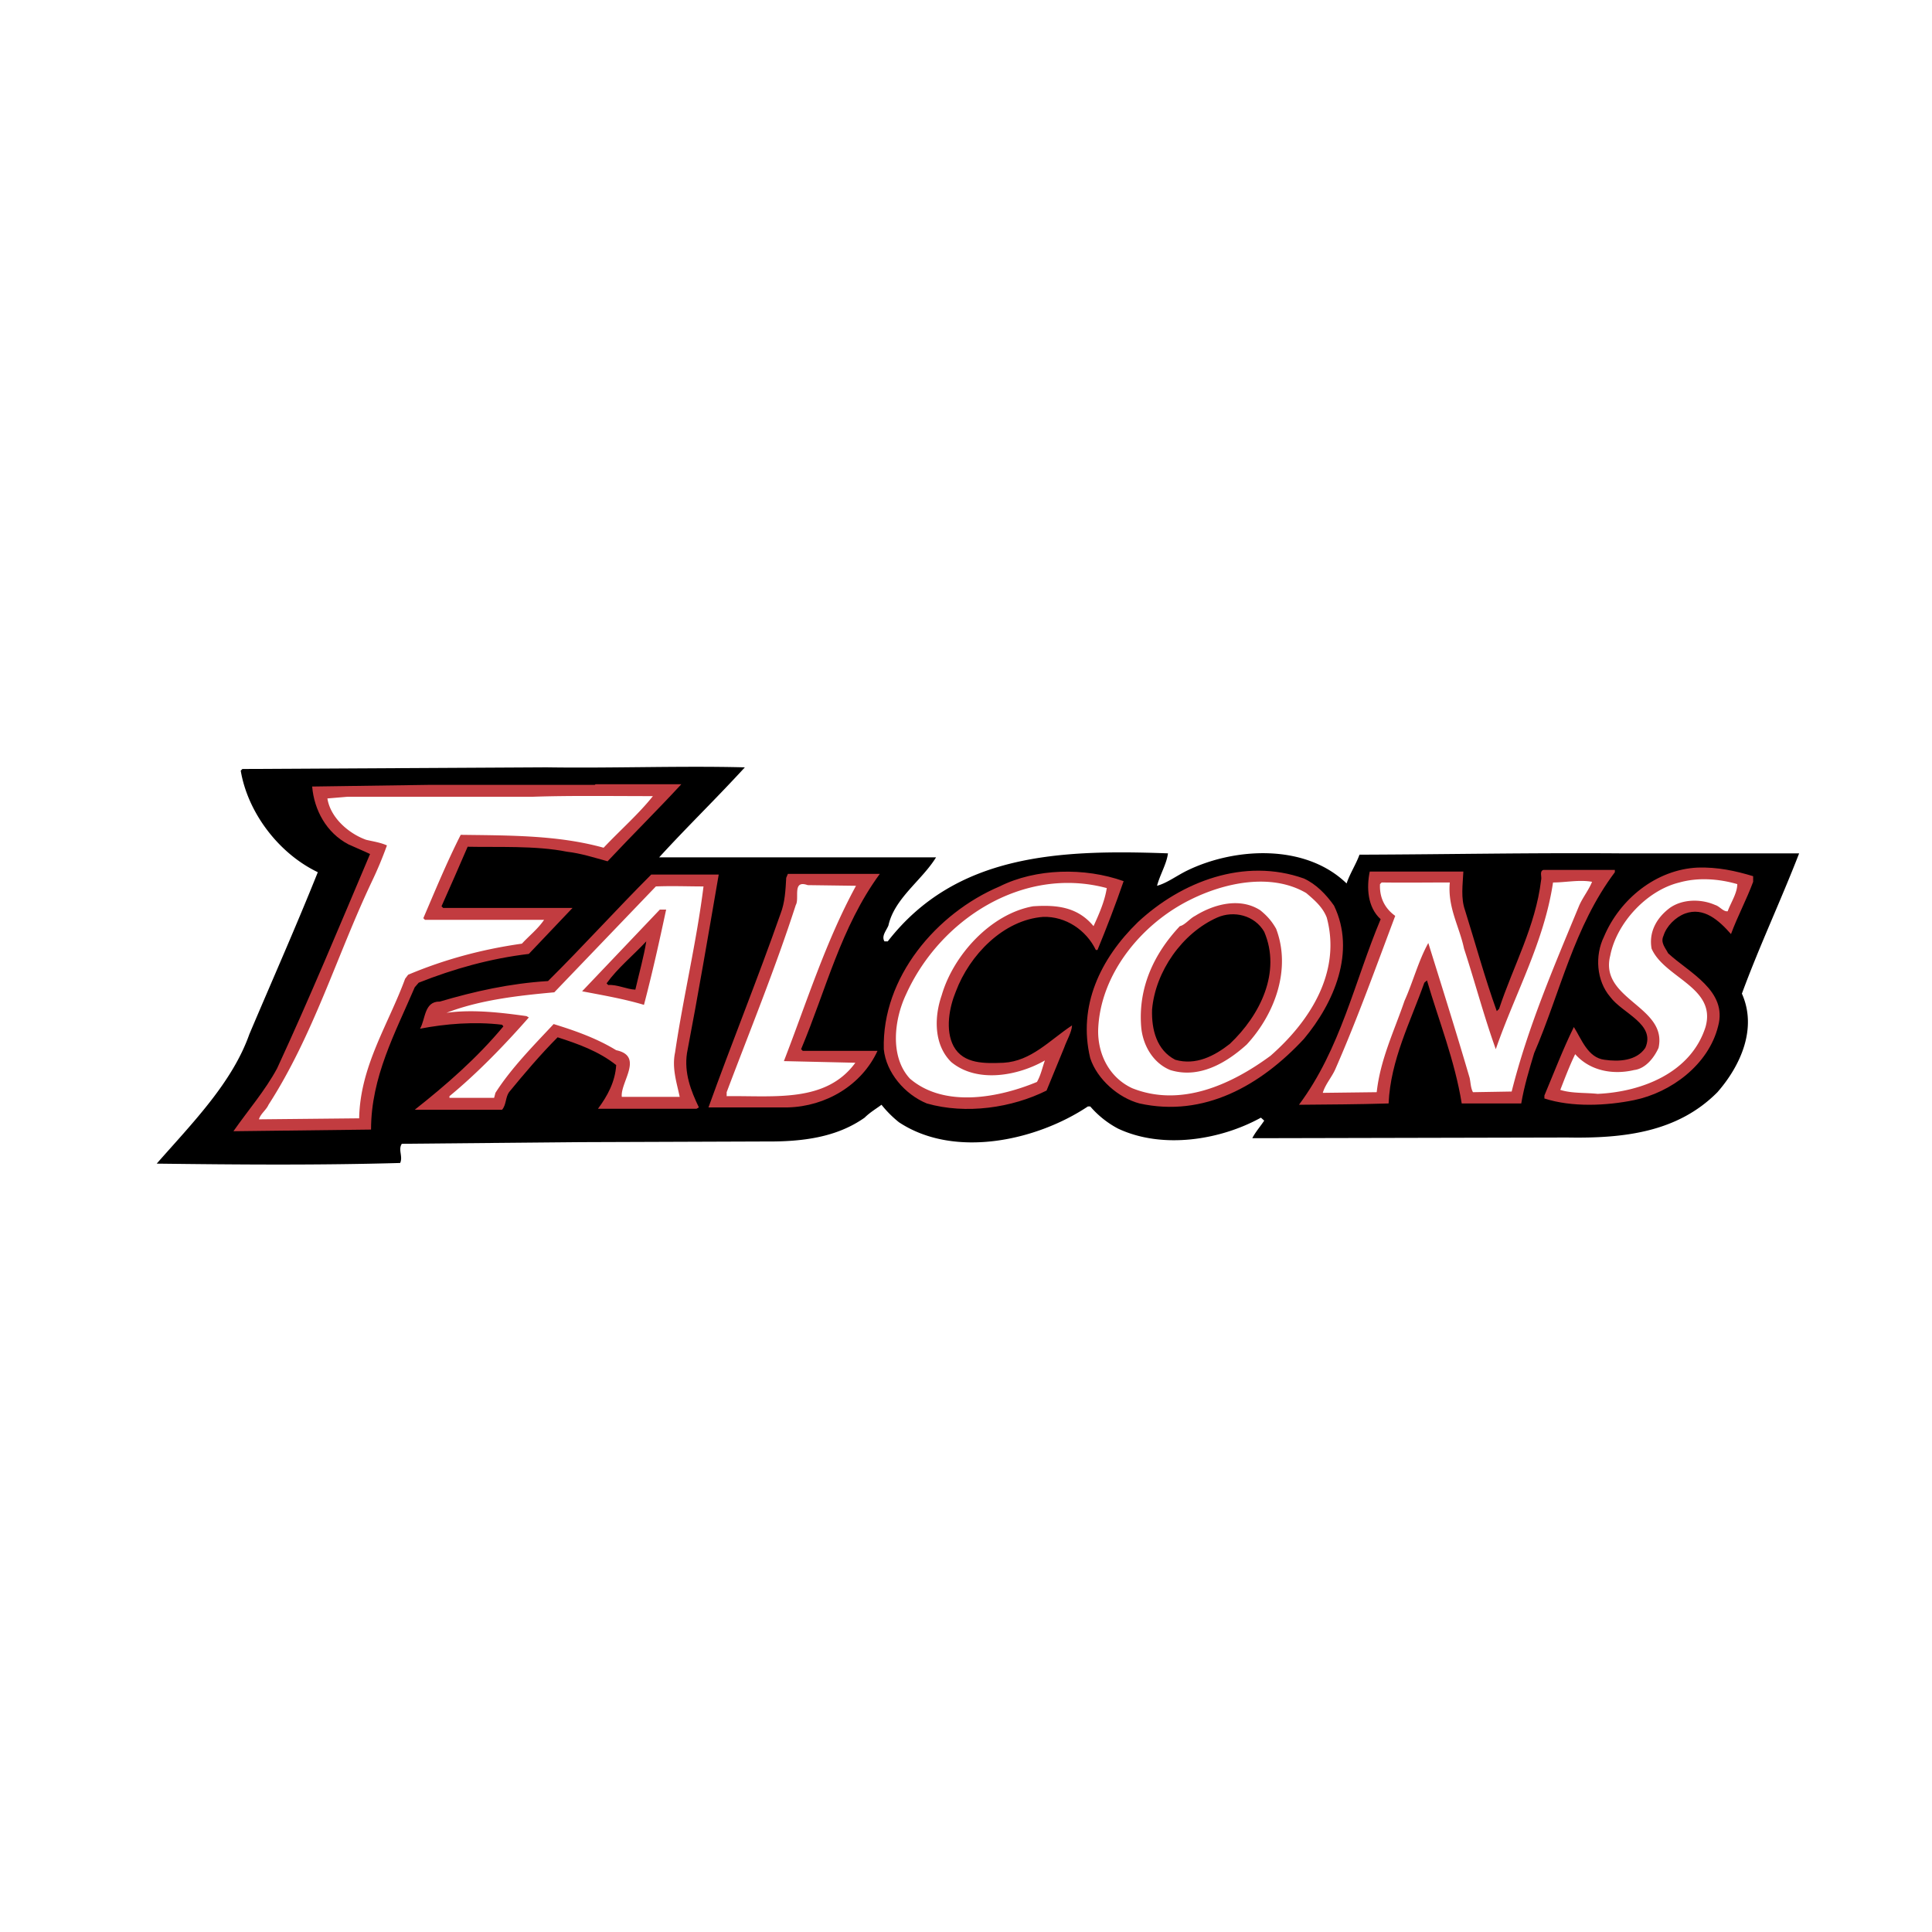<svg xmlns="http://www.w3.org/2000/svg" width="2500" height="2500" viewBox="0 0 192.756 192.756"><g fill-rule="evenodd" clip-rule="evenodd"><path fill="#fff" d="M0 0h192.756v192.756H0V0z"/><path d="M82.005 73.325c-2.905 3.168-5.743 5.874-8.548 8.943h20.826l6.106.1-.264.462c3.168-.528 6.27-.924 9.77-.858l11.318-.099.166.562c3.762-.693 8.186-.891 11.551.792l.562-1.122 11.32-.132 23.828-.099 15.611-.066v.396c-2.41 5.61-4.721 11.288-7.029 16.932 1.354 5.346-1.223 10.264-5.248 13.631-6.238 5.246-14.885 3.662-22.971 3.959-11.287.066-21.98.23-33.334.166-2.74-.166-5.15-1.123-7.361-2.541-5.875 2.969-14.884 4.488-20.594.164-1.551.66-3.036 1.518-4.687 1.98-2.542.824-5.709.43-8.383.627h-10l-21.221.164c-.298.529-.1 1.254-.166 1.916-5.116.297-10.924.098-16.536.131l-17.294.166c-.264-.133-.627-.066-.924-.066 4.159-5.711 10.364-10.264 13.07-16.635 2.079-4.719 3.961-9.505 6.073-14.192v-.297c-4.687-3.564-7.129-8.878-7.129-14.654 5.05-.297 11.057-.099 16.568-.165l17.36-.165c3.3-.033 7.063.065 10.528-.066h16.932l.1.066z" fill="#fff"/><path d="M74.314 76.559c-2.904 3.168-5.775 5.94-8.547 8.977h27.624c-1.419 2.31-4.158 4.092-4.752 6.799-.198.495-.726 1.056-.396 1.584h.33c6.799-8.746 17.162-9.175 27.955-8.779-.133 1.056-.793 2.112-1.09 3.234.99-.264 1.98-1.022 3.004-1.518 4.754-2.311 11.783-2.706 15.908 1.287.33-.99.924-1.881 1.287-2.871 9.242-.033 16.732-.198 26.039-.132H179.5c-1.816 4.687-3.961 9.241-5.711 13.995 1.553 3.465-.131 7.193-2.441 9.834-3.961 3.994-9.307 4.621-14.984 4.521l-29.703.066h-1.717c.297-.594.793-1.156 1.188-1.75l-.33-.297c-4.059 2.244-9.834 3.17-14.258 1.09a9.535 9.535 0 0 1-2.771-2.211h-.23c-5.084 3.398-13.301 5.246-18.847 1.584a10.966 10.966 0 0 1-1.749-1.75c-.528.396-1.155.76-1.684 1.287-2.805 1.98-6.238 2.41-9.901 2.377l-18.45.066-17.822.164c-.396.594.132 1.254-.165 1.914-8.086.232-16.139.166-24.291.066 3.531-4.025 7.525-8.053 9.241-12.904 2.278-5.379 4.654-10.727 6.833-16.172-3.928-1.881-6.997-5.974-7.69-10.132l.165-.165 30.331-.165c6.533.1 13.431-.164 19.8.001z"/><path d="M133.096 90.354c2.211 4.588 0 9.704-3.004 13.3-4.324 4.654-9.967 7.855-16.402 6.438-2.113-.561-4.225-2.41-4.918-4.521-1.254-5.215 1.023-9.935 4.752-13.566 4.357-4.06 10.629-6.468 16.568-4.356 1.22.56 2.211 1.583 3.004 2.705zm-6.965 2.608c1.717 4.026-.395 8.317-3.432 11.188-1.518 1.188-3.367 2.178-5.445 1.584-1.848-.957-2.377-3.004-2.311-5.016.33-3.797 3.004-7.625 6.502-9.176 1.651-.726 3.729-.23 4.686 1.42zm-54.423-5.71c-1.023 5.94-2.046 11.947-3.168 17.822-.297 1.98.396 3.762 1.188 5.412l-.231.133h-9.835c.958-1.287 1.717-2.707 1.816-4.357-1.75-1.385-3.796-2.111-5.843-2.771-1.683 1.684-3.333 3.631-4.851 5.479-.363.527-.264 1.254-.693 1.75h-8.713c3.136-2.477 6.205-5.148 8.845-8.318l-.132-.164c-2.739-.33-5.61-.1-8.185.396.561-.959.396-2.74 1.98-2.707 3.465-1.023 6.997-1.814 10.792-2.047 3.465-3.432 6.832-7.162 10.297-10.626h6.733v-.002zM63.39 98.738c-.858-.033-1.815-.529-2.706-.463l-.165-.164c1.122-1.553 2.64-2.773 3.96-4.192-.231 1.485-.726 3.235-1.089 4.819zm24.391-11.552c-3.895 5.313-5.38 11.617-7.855 17.492l.165.166h7.459c-1.584 3.432-5.148 5.545-8.944 5.643h-7.921c2.277-6.336 4.918-12.838 7.195-19.339.429-1.09.495-2.344.561-3.565l.165-.396h9.175v-.001zm24.324.727c-.793 2.31-1.684 4.62-2.607 6.865h-.166c-.957-1.98-3.002-3.367-5.248-3.3-3.992.296-7.359 3.828-8.712 7.425-.66 1.584-1.089 3.861-.231 5.479.99 1.816 3.168 1.717 4.985 1.65 2.771-.164 4.588-2.244 6.832-3.729-.033.691-.529 1.484-.793 2.244l-1.75 4.258c-3.432 1.715-8.019 2.408-11.947 1.287-2.179-.893-4.06-3.07-4.291-5.414-.197-7.162 5.248-13.564 11.552-16.238 3.63-1.815 8.482-1.914 12.376-.527zm49.01-.892c-4.092 5.446-5.445 12.014-8.053 18.053-.494 1.65-.99 3.268-1.287 5.018h-5.939c-.693-4.291-2.277-8.219-3.467-12.277l-.264.23c-1.387 3.928-3.367 7.689-3.564 12.047-3.234.098-5.676.098-8.943.131 4.158-5.578 5.545-12.311 8.15-18.515-1.318-1.188-1.418-3.168-1.088-4.753H146c-.066 1.354-.264 2.641.166 3.862 1.055 3.367 1.98 6.766 3.168 10.066l.23-.23c1.42-4.291 3.631-8.219 4.191-12.839.1-.33-.197-.891.23-1.023h7.129v.23h.001zm13.797.396v.561c-.66 1.782-1.551 3.433-2.211 5.215-1.189-1.353-2.707-2.739-4.588-2.046-.957.362-1.848 1.254-2.145 2.211-.33.693.197 1.221.461 1.749 2.047 1.915 5.975 3.729 4.984 7.293-.957 3.828-4.688 6.602-8.385 7.361-2.738.561-6.203.725-8.943-.166v-.297c.957-2.277 1.85-4.621 2.938-6.832.76 1.188 1.387 3.07 3.068 3.268 1.387.199 3.17.133 4.061-1.188 1.057-2.377-2.277-3.434-3.498-5.082-1.387-1.619-1.551-4.127-.627-6.008 1.584-3.762 5.215-6.7 9.34-6.898 2.014-.064 3.795.331 5.545.859zM67.978 78.242c-2.376 2.574-4.885 5.049-7.36 7.69-1.32-.363-2.641-.792-4.06-.957-3.103-.627-7.03-.43-9.901-.496-.858 1.98-1.716 3.96-2.607 5.941l.165.165H57.12l-4.357 4.587c-3.861.462-7.492 1.485-10.991 2.872l-.396.461c-1.947 4.555-4.357 8.945-4.357 14.193l-13.729.164c1.452-2.08 3.168-4.059 4.357-6.271 3.267-7.062 6.238-14.224 9.273-21.386-.692-.33-1.419-.627-2.145-.957-2.211-1.156-3.432-3.433-3.631-5.776l11.552-.165H59.33l.099-.066h8.549v.001z" fill="#c23c40"/><path d="M132.369 91.542c1.453 5.379-1.584 10.264-5.611 13.795-3.861 2.84-8.91 5.182-13.795 3.234-2.277-1.055-3.432-3.365-3.4-5.775.166-5.578 4.324-10.66 9.275-13.069 3.334-1.65 7.986-2.674 11.484-.628.86.728 1.651 1.421 2.047 2.443zm-5.049 1.123c1.518 3.994-.1 8.482-2.938 11.552-2.047 1.848-4.754 3.432-7.625 2.541-1.781-.727-2.771-2.574-2.904-4.357-.297-3.895 1.287-7.26 3.861-10 .496-.099.99-.759 1.52-1.023 1.848-1.155 4.455-1.881 6.502-.562.692.562 1.155 1.09 1.584 1.849zM70.189 88.44c-.693 5.545-2.013 10.99-2.838 16.568-.33 1.553.165 3.004.462 4.424h-5.776c-.166-1.453 2.245-4.061-.561-4.654-1.948-1.188-4.093-1.947-6.238-2.607-1.98 2.113-4.257 4.422-5.809 6.865l-.131.496h-4.456v-.166c2.772-2.277 5.577-5.182 7.92-7.855l-.231-.133c-2.574-.361-5.413-.691-7.987-.328 3.333-1.287 7.129-1.717 10.759-2.047L65.437 88.44c1.683-.066 3.168 0 4.752 0zm-3.729 2.31c-.661 3.103-1.386 6.371-2.212 9.505-1.98-.594-4.092-.957-6.171-1.354l7.756-8.152h.627v.001zm18.944-2.376c-3.036 5.578-4.918 11.618-7.195 17.493l7.129.164c-2.938 4.027-8.119 3.268-12.839 3.334v-.396c2.344-6.205 4.852-12.344 6.898-18.68.396-.66-.396-2.542 1.188-1.98l4.819.065zm25.018.231c-.197 1.288-.76 2.575-1.32 3.796-1.584-1.915-3.664-2.145-6.039-1.98-4.227.76-7.956 4.885-9.11 8.878-.759 2.178-.792 4.951.957 6.666 2.608 2.146 6.7 1.354 9.34-.164-.264.727-.396 1.451-.793 2.145-3.729 1.551-9.208 2.641-12.673-.33-2.046-2.211-1.551-5.941-.396-8.383 3.366-7.492 11.682-12.872 20.034-10.628zm48.418-.627c-.332.825-.926 1.552-1.287 2.376-2.51 6.073-5.117 12.112-6.734 18.548l-3.861.066c-.23-.43-.23-.957-.33-1.42-1.32-4.521-2.738-9.01-4.125-13.465-.99 1.783-1.518 3.862-2.377 5.776-1.023 3.004-2.408 5.809-2.771 9.109l-5.381.066c.266-.891.926-1.584 1.287-2.443 2.18-4.982 4.027-10.131 5.941-15.214-1.057-.759-1.584-1.848-1.518-3.168l.164-.165c2.377.033 4.621 0 6.799 0-.23 2.508.957 4.389 1.42 6.601 1.09 3.333 1.98 6.732 3.168 10.033 1.914-5.543 4.818-10.66 5.711-16.633 1.286-.001 2.607-.298 3.894-.067zm14.488.231c0 .891-.627 1.815-.957 2.706-.43.066-.793-.495-1.254-.627-1.42-.627-3.268-.594-4.523.297-1.318.99-2.111 2.409-1.814 4.06 1.287 2.937 6.502 3.861 5.379 7.822-1.451 4.555-6.336 6.469-10.758 6.668-1.254-.133-2.574-.033-3.73-.396.463-1.189.924-2.41 1.486-3.564 1.484 1.684 3.795 2.078 5.873 1.584 1.156-.133 2.014-1.254 2.443-2.211.924-4.158-5.941-4.818-4.818-9.209.627-3.234 3.631-6.501 6.898-7.293 1.881-.53 3.959-.365 5.775.163zM65.14 79.43c-1.386 1.75-3.234 3.367-4.917 5.148-4.521-1.254-9.274-1.221-14.258-1.287-1.386 2.739-2.541 5.545-3.729 8.317l.165.165h11.881c-.627.924-1.485 1.584-2.211 2.376-3.993.562-7.756 1.584-11.354 3.102l-.297.396c-1.684 4.588-4.488 8.713-4.587 13.928l-10 .1c.165-.561.726-.924.957-1.453 4.489-6.963 6.799-14.852 10.297-22.245a38.389 38.389 0 0 0 1.518-3.63c-.66-.297-1.386-.396-2.079-.561-1.749-.627-3.564-2.211-3.861-4.125l1.98-.166h18.45c3.563-.131 8.117-.065 12.045-.065z" fill="#fff"/></g></svg>